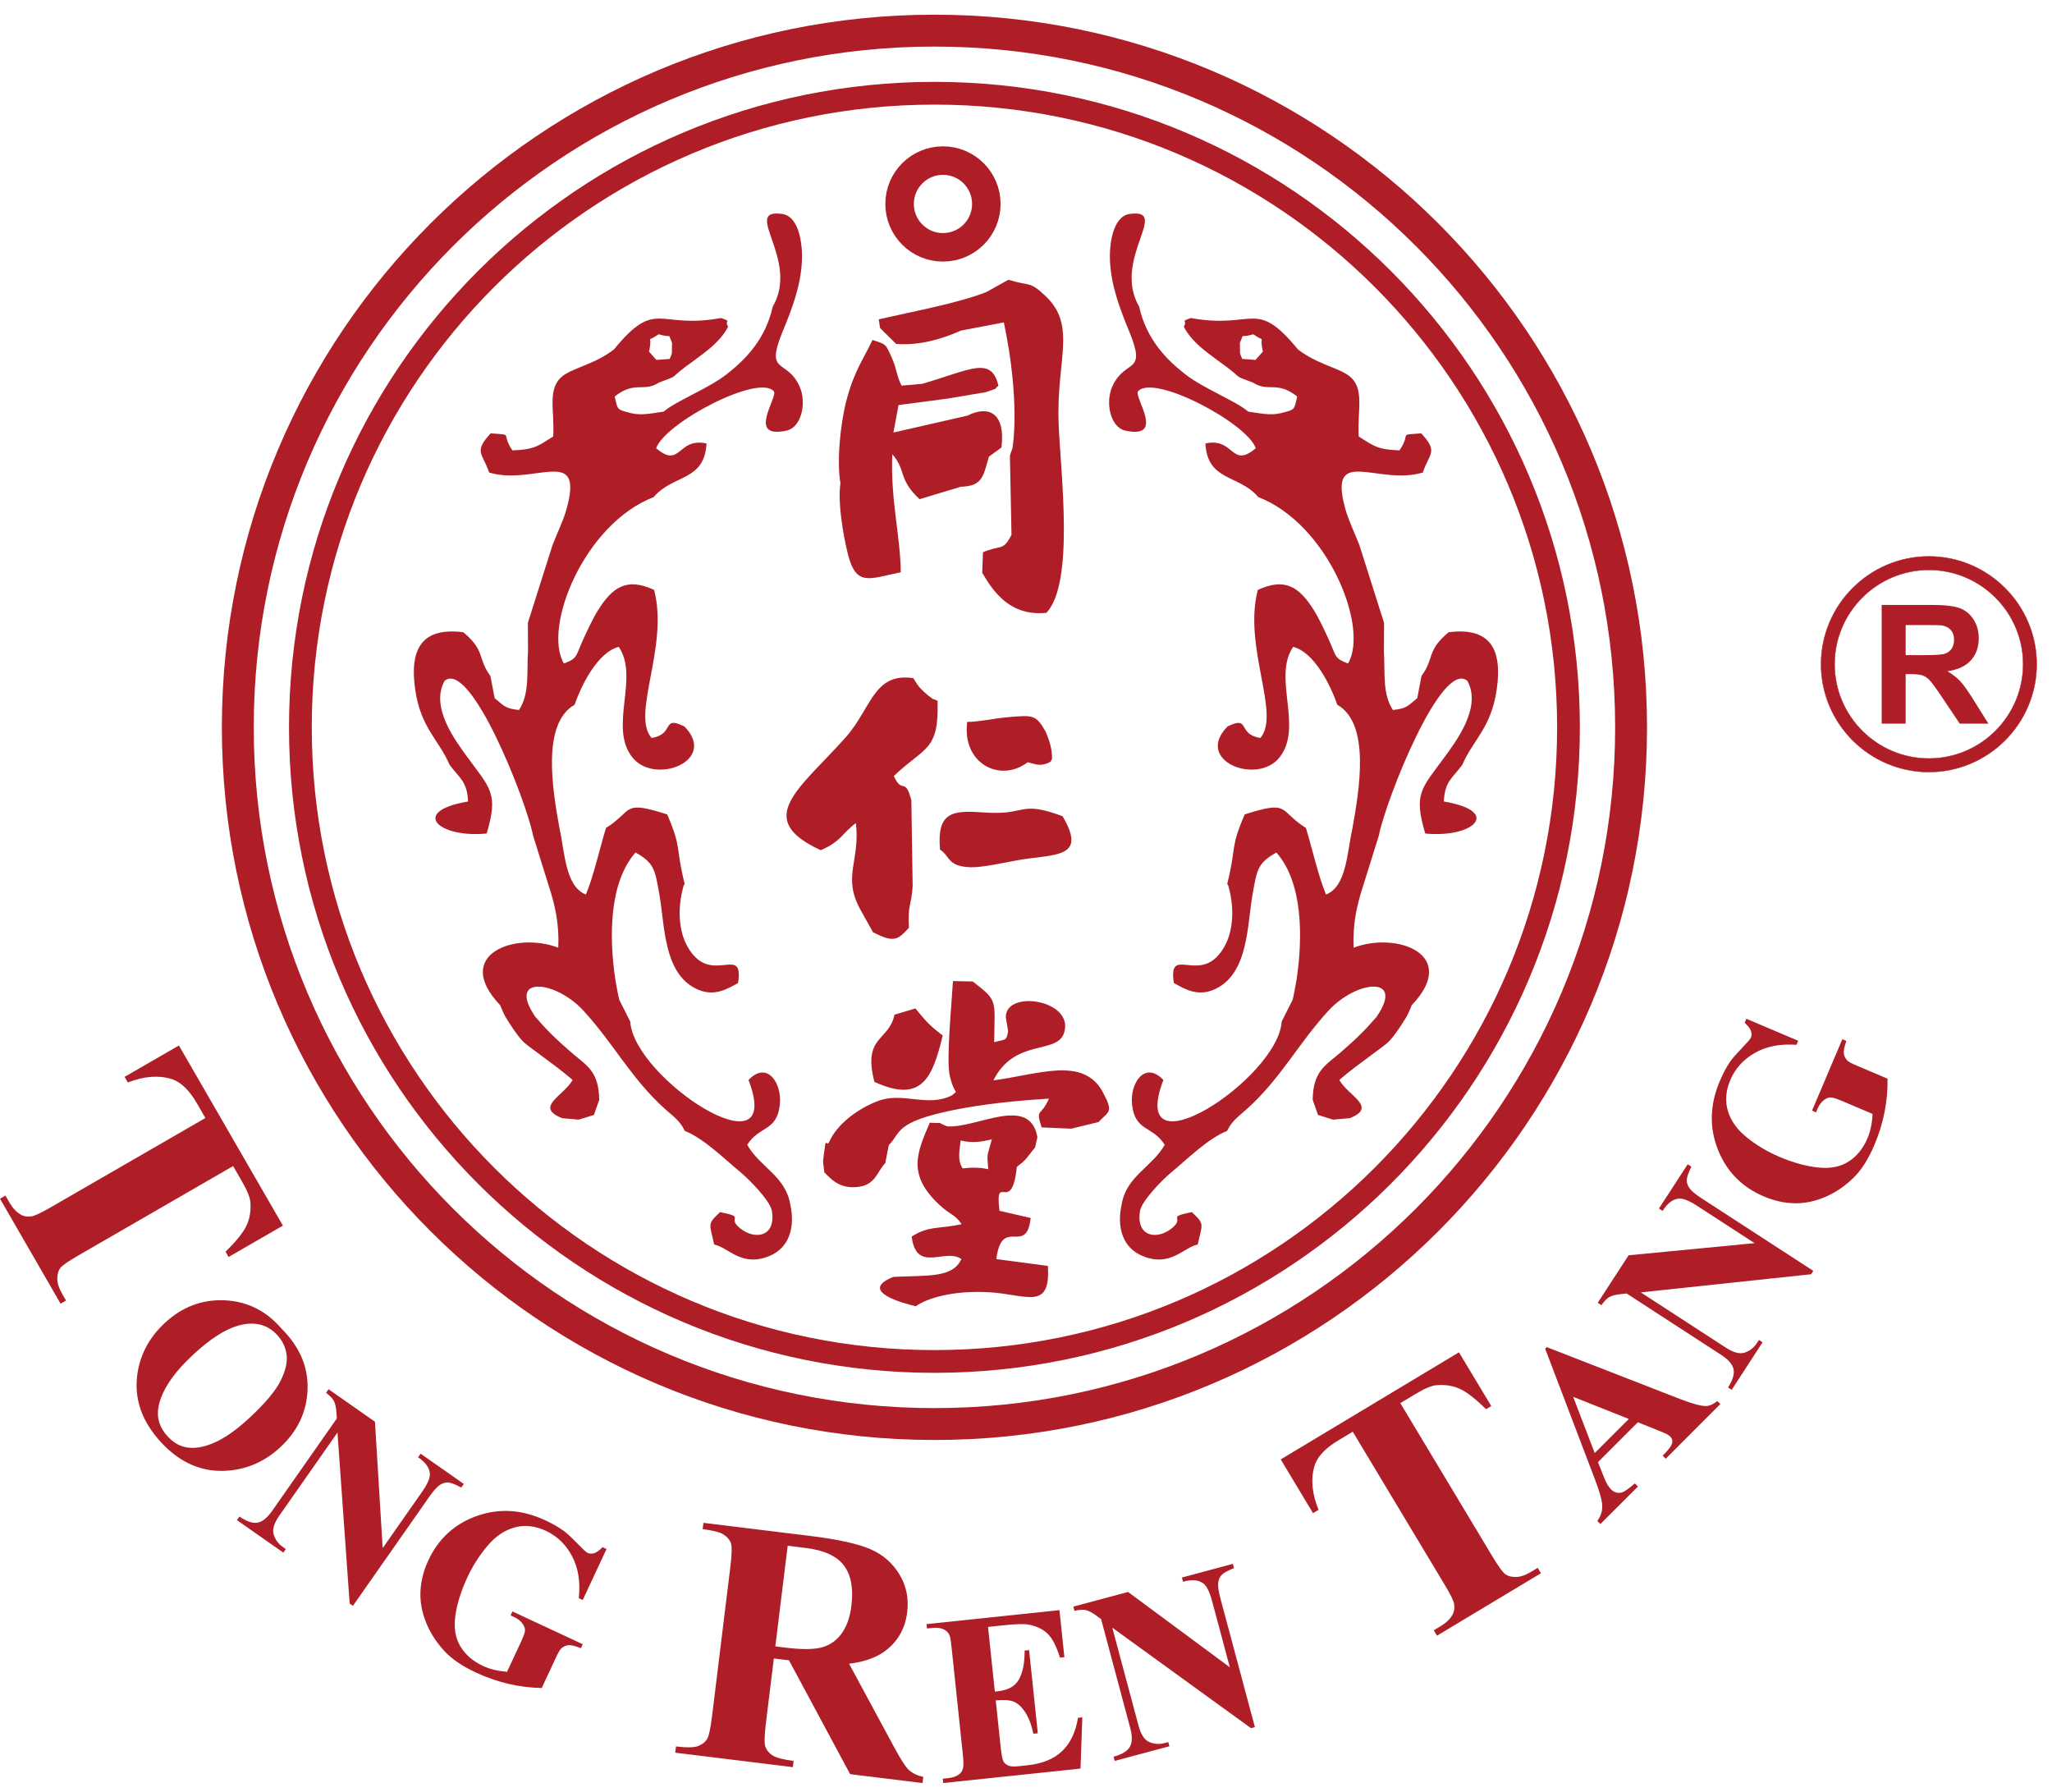 <svg xmlns="http://www.w3.org/2000/svg" width="134" height="117" viewBox="0 0 134 117" fill="none"><path d="M18.474 80.026L14.928 82.074L14.728 81.728C15.428 81.047 15.885 80.48 16.096 80.025C16.31 79.567 16.394 79.058 16.351 78.496C16.329 78.185 16.138 77.723 15.786 77.114L15.223 76.139L5.124 81.97C4.454 82.356 4.057 82.633 3.93 82.803C3.805 82.976 3.745 83.205 3.743 83.492C3.742 83.783 3.847 84.113 4.062 84.485L4.313 84.92L3.957 85.125L0 78.269L0.355 78.065L0.606 78.5C0.825 78.878 1.072 79.145 1.341 79.297C1.525 79.416 1.756 79.457 2.033 79.425C2.227 79.41 2.653 79.213 3.312 78.832L13.411 73.001L12.864 72.051C12.355 71.171 11.799 70.635 11.193 70.454C10.348 70.194 9.401 70.27 8.349 70.68L8.138 70.313L11.684 68.266L18.474 80.026ZM18.385 86.754C19.563 87.927 20.13 89.245 20.086 90.707C20.037 92.169 19.45 93.428 18.317 94.485C17.349 95.387 16.235 95.9 14.972 96.018C13.295 96.177 11.819 95.571 10.543 94.203C9.265 92.831 8.74 91.337 8.971 89.716C9.154 88.439 9.749 87.328 10.755 86.389C11.889 85.333 13.193 84.838 14.667 84.904C16.143 84.969 17.382 85.586 18.385 86.754ZM18.089 87.158C17.438 86.459 16.587 86.262 15.534 86.562C14.675 86.809 13.695 87.446 12.601 88.466C11.299 89.681 10.55 90.807 10.354 91.843C10.216 92.568 10.415 93.219 10.951 93.792C11.311 94.178 11.706 94.414 12.134 94.499C12.68 94.603 13.304 94.504 14.004 94.196C14.701 93.889 15.476 93.339 16.322 92.55C17.332 91.608 18 90.81 18.324 90.156C18.649 89.501 18.78 88.934 18.715 88.449C18.651 87.967 18.442 87.536 18.089 87.158ZM24.486 92.832L24.99 101.083L27.562 97.41C27.922 96.898 28.091 96.5 28.071 96.218C28.039 95.833 27.784 95.478 27.304 95.154L27.468 94.919L30.29 96.895L30.125 97.129C29.731 96.922 29.449 96.812 29.272 96.799C29.096 96.785 28.916 96.837 28.731 96.955C28.546 97.072 28.311 97.335 28.03 97.736L23.047 104.852L22.833 104.701L22.038 93.54L18.233 98.975C17.89 99.465 17.77 99.873 17.875 100.203C17.977 100.535 18.175 100.801 18.463 101.003L18.665 101.145L18.502 101.377L15.472 99.255L15.635 99.022C16.11 99.349 16.504 99.48 16.82 99.421C17.138 99.361 17.455 99.105 17.773 98.651L21.996 92.62L21.973 92.265C21.95 91.911 21.896 91.651 21.807 91.481C21.719 91.314 21.546 91.135 21.292 90.944L21.456 90.709L24.486 92.832ZM39.608 101.143L38.054 104.473L37.795 104.353C37.908 103.296 37.765 102.386 37.362 101.622C36.962 100.859 36.392 100.302 35.653 99.958C34.945 99.628 34.265 99.554 33.611 99.733C32.956 99.911 32.365 100.309 31.839 100.929C31.312 101.55 30.872 102.235 30.524 102.983C30.102 103.888 29.839 104.733 29.734 105.517C29.628 106.298 29.738 106.96 30.067 107.504C30.394 108.047 30.885 108.472 31.541 108.777C31.769 108.884 32.012 108.969 32.274 109.03C32.536 109.094 32.814 109.137 33.11 109.161L34.027 107.195C34.2 106.824 34.287 106.57 34.284 106.438C34.286 106.306 34.224 106.156 34.106 105.994C33.988 105.831 33.813 105.695 33.585 105.588L33.343 105.476L33.464 105.219L38.055 107.359L37.935 107.617C37.578 107.479 37.313 107.413 37.141 107.42C36.97 107.43 36.809 107.499 36.656 107.632C36.573 107.699 36.454 107.907 36.293 108.253L35.377 110.219C34.645 110.205 33.921 110.117 33.205 109.947C32.488 109.781 31.778 109.533 31.076 109.207C30.178 108.787 29.492 108.318 29.013 107.798C28.534 107.277 28.159 106.714 27.893 106.107C27.625 105.498 27.48 104.885 27.454 104.268C27.431 103.474 27.601 102.679 27.971 101.884C28.634 100.463 29.695 99.494 31.152 98.98C32.608 98.466 34.093 98.562 35.608 99.269C36.078 99.487 36.484 99.72 36.826 99.969C37.013 100.104 37.294 100.364 37.672 100.752C38.048 101.138 38.279 101.354 38.361 101.392C38.492 101.453 38.633 101.461 38.79 101.418C38.946 101.375 39.132 101.242 39.348 101.022L39.608 101.143ZM50.534 108.289L50.017 112.496C49.918 113.308 49.905 113.824 49.976 114.043C50.053 114.267 50.206 114.46 50.44 114.615C50.678 114.77 51.138 114.892 51.826 114.978L51.775 115.385L44.092 114.442L44.142 114.034C44.838 114.118 45.315 114.112 45.579 114.01C45.84 113.912 46.035 113.767 46.163 113.572C46.286 113.377 46.397 112.876 46.497 112.065L47.692 102.325C47.792 101.513 47.806 100.997 47.734 100.773C47.658 100.549 47.504 100.362 47.266 100.207C47.033 100.047 46.572 99.929 45.885 99.845L45.935 99.433L52.909 100.289C54.725 100.512 56.035 100.804 56.847 101.157C57.655 101.509 58.286 102.057 58.735 102.8C59.183 103.537 59.353 104.363 59.242 105.269C59.105 106.376 58.593 107.242 57.708 107.869C57.14 108.263 56.388 108.52 55.447 108.634L58.43 114.158C58.822 114.872 59.108 115.323 59.285 115.509C59.562 115.778 59.895 115.944 60.292 116.016L60.242 116.425L55.516 115.843L51.521 108.41L50.534 108.289ZM51.438 100.929L50.631 107.502L51.263 107.579C52.286 107.706 53.064 107.709 53.597 107.583C54.13 107.456 54.572 107.165 54.923 106.711C55.273 106.254 55.501 105.634 55.598 104.845C55.738 103.7 55.572 102.824 55.103 102.211C54.638 101.599 53.811 101.221 52.621 101.075L51.438 100.929ZM64.521 106.231L64.965 110.454L65.172 110.431C65.83 110.362 66.282 110.106 66.537 109.662C66.789 109.219 66.913 108.588 66.911 107.775L67.202 107.744L67.772 113.175L67.482 113.206C67.358 112.62 67.179 112.15 66.944 111.793C66.705 111.434 66.451 111.205 66.177 111.102C65.905 111.001 65.519 110.975 65.025 111.027L65.332 113.949C65.392 114.521 65.452 114.866 65.516 114.988C65.576 115.111 65.679 115.207 65.82 115.273C65.959 115.343 66.178 115.36 66.476 115.329L67.094 115.264C68.062 115.162 68.816 114.856 69.352 114.345C69.892 113.837 70.236 113.11 70.396 112.163L70.678 112.134L70.559 115.48L61.593 116.423L61.563 116.141L61.908 116.104C62.208 116.072 62.446 115.992 62.616 115.867C62.743 115.782 62.831 115.649 62.884 115.466C62.928 115.341 62.923 115.015 62.869 114.494L62.151 107.67C62.102 107.201 62.059 106.915 62.022 106.809C61.953 106.638 61.842 106.509 61.696 106.427C61.484 106.305 61.214 106.26 60.876 106.295L60.533 106.332L60.502 106.048L69.185 105.135L69.506 108.204L69.218 108.234C68.99 107.5 68.727 106.984 68.424 106.687C68.122 106.388 67.719 106.188 67.212 106.088C66.918 106.023 66.378 106.035 65.593 106.118L64.521 106.231ZM73.665 103.947L80.31 108.865L79.15 104.533C78.988 103.929 78.791 103.544 78.563 103.377C78.247 103.154 77.812 103.121 77.254 103.282L77.18 103.005L80.508 102.113L80.582 102.389C80.169 102.558 79.904 102.705 79.781 102.831C79.656 102.956 79.58 103.128 79.552 103.346C79.523 103.562 79.573 103.91 79.7 104.384L81.948 112.774L81.695 112.842L72.635 106.278L74.351 112.685C74.506 113.263 74.742 113.618 75.063 113.75C75.382 113.885 75.714 113.904 76.053 113.813L76.291 113.749L76.365 114.023L72.791 114.98L72.718 114.706C73.272 114.553 73.628 114.335 73.785 114.055C73.943 113.772 73.951 113.365 73.807 112.83L71.903 105.718L71.615 105.508C71.329 105.298 71.095 105.173 70.907 105.132C70.723 105.091 70.476 105.108 70.165 105.181L70.091 104.905L73.665 103.947ZM95.274 88.3L97.384 91.809L97.042 92.015C96.347 91.326 95.774 90.881 95.314 90.678C94.852 90.471 94.343 90.396 93.782 90.449C93.472 90.477 93.012 90.675 92.409 91.038L91.444 91.617L97.45 101.614C97.848 102.277 98.132 102.668 98.305 102.793C98.479 102.915 98.709 102.971 98.996 102.969C99.288 102.965 99.615 102.854 99.983 102.632L100.414 102.373L100.626 102.725L93.84 106.802L93.629 106.45L94.059 106.192C94.434 105.966 94.697 105.715 94.845 105.444C94.958 105.256 94.996 105.024 94.96 104.749C94.942 104.556 94.736 104.133 94.344 103.481L88.338 93.484L87.398 94.049C86.526 94.572 86.001 95.136 85.831 95.747C85.585 96.596 85.678 97.543 86.106 98.586L85.744 98.803L83.634 95.293L95.274 88.3ZM106.956 92.866L104.352 95.47L104.76 96.499C104.897 96.841 105.044 97.088 105.199 97.244C105.407 97.451 105.643 97.52 105.908 97.45C106.064 97.413 106.346 97.214 106.76 96.86L106.962 97.061L104.509 99.513L104.308 99.311C104.532 99.008 104.641 98.679 104.63 98.331C104.623 97.981 104.463 97.398 104.149 96.587L100.903 88.064L101.007 87.96L109.714 91.35C110.541 91.669 111.11 91.821 111.422 91.806C111.66 91.794 111.899 91.685 112.141 91.479L112.342 91.679L108.775 95.248L108.573 95.047L108.72 94.901C109.006 94.613 109.167 94.373 109.203 94.176C109.225 94.039 109.183 93.914 109.074 93.805C109.008 93.74 108.93 93.685 108.839 93.638C108.798 93.612 108.608 93.53 108.266 93.393L106.956 92.866ZM106.367 92.65L102.731 91.206L104.139 94.878L106.367 92.65ZM106.351 81.964L114.578 81.172L110.818 78.73C110.294 78.389 109.891 78.234 109.609 78.263C109.225 78.309 108.88 78.576 108.573 79.067L108.333 78.911L110.209 76.022L110.449 76.179C110.255 76.58 110.156 76.866 110.149 77.042C110.14 77.219 110.2 77.397 110.323 77.579C110.447 77.759 110.717 77.984 111.129 78.251L118.413 82.982L118.27 83.202L107.145 84.386L112.708 87.998C113.21 88.324 113.623 88.43 113.949 88.314C114.276 88.201 114.536 87.992 114.726 87.698L114.862 87.491L115.1 87.645L113.084 90.749L112.846 90.593C113.156 90.109 113.274 89.709 113.203 89.395C113.131 89.078 112.865 88.772 112.402 88.471L106.227 84.46L105.871 84.496C105.52 84.531 105.262 84.594 105.094 84.689C104.93 84.783 104.757 84.961 104.576 85.223L104.335 85.067L106.351 81.964ZM114.041 66.521L117.425 67.957L117.313 68.221C116.253 68.144 115.349 68.32 114.599 68.748C113.85 69.175 113.315 69.763 112.996 70.515C112.691 71.234 112.64 71.918 112.843 72.564C113.043 73.211 113.461 73.788 114.101 74.293C114.739 74.798 115.439 75.212 116.198 75.534C117.117 75.925 117.972 76.158 118.758 76.235C119.542 76.315 120.201 76.18 120.734 75.833C121.265 75.489 121.672 74.982 121.953 74.318C122.052 74.085 122.129 73.838 122.18 73.575C122.236 73.311 122.269 73.032 122.283 72.734L120.287 71.887C119.91 71.728 119.651 71.649 119.52 71.657C119.388 71.658 119.24 71.726 119.081 71.85C118.924 71.973 118.794 72.153 118.696 72.384L118.591 72.63L118.33 72.519L120.309 67.855L120.571 67.967C120.445 68.329 120.388 68.596 120.402 68.768C120.418 68.937 120.492 69.097 120.631 69.244C120.701 69.325 120.913 69.437 121.263 69.585L123.261 70.433C123.272 71.164 123.21 71.891 123.064 72.613C122.923 73.334 122.702 74.054 122.399 74.766C122.011 75.678 121.565 76.38 121.063 76.878C120.559 77.374 120.01 77.769 119.412 78.055C118.813 78.344 118.205 78.51 117.589 78.557C116.797 78.61 115.996 78.467 115.189 78.123C113.746 77.511 112.74 76.486 112.177 75.047C111.612 73.61 111.655 72.123 112.309 70.584C112.512 70.107 112.729 69.693 112.966 69.342C113.094 69.151 113.346 68.86 113.72 68.47C114.092 68.081 114.299 67.843 114.336 67.758C114.391 67.624 114.394 67.484 114.346 67.329C114.298 67.174 114.159 66.992 113.93 66.784L114.041 66.521Z" fill="#AF1E27"></path><path d="M122.877 47.252V39.5H126.172C127.001 39.5 127.602 39.57 127.977 39.71C128.352 39.849 128.654 40.096 128.879 40.452C129.105 40.809 129.217 41.215 129.217 41.674C129.217 42.254 129.046 42.737 128.704 43.115C128.364 43.493 127.851 43.733 127.17 43.83C127.51 44.029 127.789 44.245 128.01 44.482C128.229 44.718 128.526 45.138 128.9 45.739L129.847 47.252H127.976L126.844 45.565C126.441 44.962 126.167 44.583 126.019 44.426C125.871 44.269 125.714 44.163 125.548 44.102C125.382 44.045 125.12 44.016 124.759 44.016H124.443V47.252H122.877ZM124.443 42.778H125.601C126.351 42.778 126.82 42.747 127.008 42.684C127.194 42.621 127.339 42.511 127.447 42.355C127.551 42.201 127.605 42.007 127.605 41.775C127.605 41.513 127.535 41.303 127.396 41.142C127.257 40.982 127.06 40.881 126.806 40.838C126.679 40.821 126.299 40.813 125.664 40.813H124.443V42.778Z" fill="#AF1E27"></path><path fill-rule="evenodd" clip-rule="evenodd" d="M125.959 36.33C129.837 36.33 133 39.493 133 43.37C133 47.248 129.837 50.411 125.959 50.411C122.081 50.411 118.918 47.248 118.918 43.37C118.918 39.493 122.081 36.33 125.959 36.33ZM125.959 37.214C129.35 37.214 132.115 39.98 132.115 43.37C132.115 46.761 129.35 49.526 125.959 49.526C122.569 49.526 119.803 46.761 119.803 43.37C119.803 39.98 122.569 37.214 125.959 37.214Z" fill="#AF1E27" stroke="#AF1E27" stroke-width="0.025" stroke-miterlimit="22.926"></path><path fill-rule="evenodd" clip-rule="evenodd" d="M57.384 20.849L57.47 21.419L58.523 22.46C60.074 22.568 61.511 22.139 62.749 21.586L65.554 21.052C66.66 26.31 66.117 29.256 66.112 29.274L65.949 29.739L66.053 34.92C65.492 36.034 65.339 35.552 64.189 36.061L64.142 37.404C64.909 38.717 66.007 40.243 68.336 40.015C70.177 38.039 69.263 30.945 69.132 27.684C68.964 23.509 70.334 21.297 68.295 19.348C67.216 18.317 67.273 18.712 65.852 18.267L64.415 19.068C62.54 19.802 59.694 20.322 57.384 20.849ZM61.852 26.031L64.361 25.61C65.421 25.261 64.839 25.42 65.2 25.19C64.743 23.225 63.38 24.138 60.217 25.065L58.875 25.181C58.534 24.501 58.57 24.129 58.271 23.442C57.816 22.398 57.882 22.506 56.974 22.197C56.431 23.375 55.795 24.181 55.288 26.09C54.897 27.562 54.624 30.038 54.883 31.568C54.696 32.752 55.041 34.845 55.355 36.124C55.897 38.333 56.733 37.794 58.823 37.366C58.792 34.914 58.144 32.646 58.269 29.661C59.185 30.691 58.638 31.282 60.048 32.594L62.746 31.782C64.232 31.747 64.215 30.993 64.581 29.815L65.4 29.219C65.67 26.881 64.503 26.471 63.177 27.139L58.344 28.241L58.677 26.449L61.852 26.031Z" fill="#AF1E27"></path><path fill-rule="evenodd" clip-rule="evenodd" d="M60.668 29.337L60.782 30.725C60.782 30.725 62.204 31.023 62.616 29.583C63.027 28.143 62.943 28.562 62.943 28.562L60.668 29.337Z" fill="#AF1E27"></path><path fill-rule="evenodd" clip-rule="evenodd" d="M57.012 60.876C58.359 61.551 58.604 61.406 59.355 60.577C59.271 59.011 59.524 59.12 59.599 57.852L59.513 52.252C59.095 50.665 58.921 51.911 58.371 50.668C60.401 48.733 61.326 49.056 61.225 45.758C60.742 45.535 61.099 45.775 60.65 45.444C60.583 45.395 60.396 45.23 60.334 45.171C59.89 44.746 59.941 44.737 59.64 44.28C57.036 43.893 56.921 46.243 55.211 48.161C52.226 51.508 49.145 53.471 53.597 55.514C54.936 54.935 54.953 54.447 55.891 53.742C56.187 56.242 54.975 57.221 56.202 59.425L57.012 60.876ZM67.117 49.768C67.603 49.902 67.835 49.991 68.194 49.901C68.6 49.791 68.617 49.728 68.703 49.545C68.706 48.822 68.486 48.263 68.287 47.779C67.652 46.649 67.441 46.692 65.832 46.826C64.965 46.898 63.897 47.142 63.161 47.137C62.806 49.849 65.302 51.144 67.117 49.768ZM61.386 55.476C62.052 55.896 61.847 56.584 63.405 56.628C64.154 56.648 65.699 56.302 66.473 56.165C68.86 55.743 71.039 56.09 69.386 53.291C66.492 52.235 67.114 53.244 64.34 53.055C62.281 52.915 61.159 52.915 61.386 55.476Z" fill="#AF1E27"></path><path fill-rule="evenodd" clip-rule="evenodd" d="M60.668 29.337L60.782 30.725C62.369 30.887 62.524 29.89 62.943 28.562L60.668 29.337Z" fill="#AF1E27"></path><path fill-rule="evenodd" clip-rule="evenodd" d="M58.041 74.765C58.858 73.971 58.353 73.275 62.291 72.475C64.268 72.074 66.411 71.868 68.494 71.736C67.975 72.971 67.604 72.308 68.021 73.615L69.956 73.698L71.744 73.26C72.382 72.549 72.764 72.686 72.003 71.288C70.724 68.938 67.721 70.185 64.872 70.54C66.266 67.771 69.004 68.876 69.48 67.458C70.211 65.285 65.636 64.574 65.682 66.438L65.833 67.334C65.726 68.024 65.623 67.837 64.923 68.052C64.952 65.211 65.183 65.385 63.524 64.086L62.231 64.059C62.148 65.535 61.785 69.19 62.018 70.22C62.333 71.614 62.652 71.103 62.161 71.522C60.553 72.333 58.954 71.258 57.295 71.903C55.983 72.412 54.62 73.428 54.124 74.617C53.855 74.834 53.976 74.109 53.794 75.42C53.715 75.996 53.757 75.852 53.832 76.549C54.303 77.033 54.834 77.603 55.941 77.509C57.192 77.403 57.244 76.521 57.807 75.953L58.041 74.765Z" fill="#AF1E27"></path><path fill-rule="evenodd" clip-rule="evenodd" d="M58.34 83.374C55.972 84.325 59.074 85.115 59.803 85.293C60.45 84.815 62.139 84.238 64.584 84.377C67.031 84.517 68.622 85.617 68.428 82.658L65.061 82.212C65.429 79.36 67.025 82.048 67.306 79.53L65.268 79.06C64.947 76.41 66.07 79.421 66.4 76.197C66.682 75.948 66.696 75.991 66.995 75.678L67.593 74.92L67.745 74.256C67.252 71.432 63.724 73.713 61.835 73.54C60.978 73.188 61.795 73.386 60.716 73.306C59.909 75.217 59.202 76.653 61.311 78.641C62.064 79.352 62.344 79.264 62.796 79.931C61.273 80.269 60.697 80.009 59.535 80.74C59.837 83.175 61.724 81.458 62.781 82.212C62.209 83.446 60.64 83.267 58.34 83.374ZM64.534 76.344C64.019 76.219 63.385 76.226 62.862 76.289C62.502 75.743 62.663 75.086 62.735 74.466C63.414 74.641 64.04 74.578 64.771 74.389C64.424 75.676 64.458 75.198 64.534 76.344Z" fill="#AF1E27"></path><path fill-rule="evenodd" clip-rule="evenodd" d="M58.411 66.254C58.053 68.003 56.313 67.627 57.102 70.642C60.2 72.063 60.897 70.371 61.561 67.613C60.583 66.868 60.451 66.644 59.777 65.845L58.411 66.254Z" fill="#AF1E27"></path><path fill-rule="evenodd" clip-rule="evenodd" d="M60.668 29.337L60.782 30.725C62.369 30.887 62.524 29.89 62.943 28.562L60.668 29.337Z" fill="#AF1E27"></path><path d="M61.021 2C86.146 2 106.513 22.367 106.513 47.492C106.513 72.616 86.146 92.983 61.021 92.983C35.897 92.983 15.529 72.616 15.529 47.492C15.529 22.367 35.897 2 61.021 2Z" stroke="#AF1E27" stroke-width="2.082" stroke-miterlimit="22.926"></path><path d="M61.021 6.088C83.888 6.088 102.426 24.625 102.426 47.493C102.426 70.36 83.888 88.897 61.021 88.897C38.154 88.897 19.616 70.36 19.616 47.493C19.616 24.625 38.154 6.088 61.021 6.088Z" stroke="#AF1E27" stroke-width="1.486" stroke-miterlimit="22.926"></path><path fill-rule="evenodd" clip-rule="evenodd" d="M82.469 22.96L81.985 23.502L81.122 23.436C81.1 23.375 81.051 23.294 81.043 23.259C81.034 23.223 80.984 23.11 80.977 23.064L80.968 22.386C81.275 21.667 80.921 22.109 81.839 21.827C82.764 22.462 82.192 21.692 82.469 22.96H82.469ZM80.147 23.994C81.202 24.796 80.481 24.471 81.825 24.983C82.836 25.636 83.377 24.834 84.714 25.893C84.495 26.751 84.63 26.733 83.626 26.98C82.937 27.15 82.192 26.966 81.515 26.879C80.735 26.197 78.632 25.39 77.419 24.452C76.167 23.482 74.86 22.146 74.394 20.031C72.592 16.947 76.482 13.59 73.77 13.97C72.642 14.129 72.435 16.017 72.484 17.04C72.564 18.69 73.147 20.202 73.736 21.629C74.922 24.505 73.491 23.382 72.651 25.204C72.139 26.313 72.537 27.906 73.47 28.113C76.157 28.711 74.013 25.897 74.32 25.548C75.336 24.392 81.442 27.623 82.004 29.268C80.382 30.638 80.631 28.547 78.714 28.955C78.852 31.451 80.9 30.96 82.166 32.457C86.709 34.208 89.425 40.973 88.028 43.324C87.111 42.974 87.272 42.852 86.787 41.798C86.485 41.142 86.161 40.424 85.806 39.855C84.85 38.325 83.925 37.696 82.137 38.518C81.166 42.238 83.651 46.631 82.305 48.184C80.756 47.945 81.684 46.692 80.163 47.432C77.941 49.679 82.115 51.303 83.567 49.442C85.12 47.452 83.083 44.249 84.445 42.238C85.794 42.567 86.877 44.696 87.325 46.013C89.505 47.253 88.767 51.584 88.314 54.098C87.964 55.659 87.942 57.878 86.591 58.408C86.087 57.206 85.652 55.266 85.28 54.062C83.463 52.92 84.278 52.224 81.282 53.176C80.305 55.453 80.763 55.224 80.141 57.717C80.183 57.798 80.233 57.83 80.244 57.969C80.244 57.973 81.018 60.455 79.697 62.208C78.214 64.176 76.267 61.699 76.657 64.188C77.37 64.58 78.243 65.128 79.404 64.557C81.534 63.509 81.434 60.419 81.797 58.388C82.078 56.813 82.119 56.345 83.352 55.667C85.077 57.615 85.085 61.17 84.672 63.944C84.635 64.193 84.465 65.102 84.411 65.286L83.696 66.703C83.468 70.427 73.525 76.909 75.972 70.517C74.753 69.234 73.78 70.737 73.924 72.109C74.112 73.904 75.266 73.486 76.057 74.749C75.242 76.2 73.548 76.795 73.247 78.643C72.907 80.162 73.335 81.484 74.598 82.006C76.44 82.768 77.271 81.449 78.214 81.262C78.522 79.861 78.685 79.953 77.829 79.145C76.068 79.496 77.457 79.456 76.513 80.208C75.541 80.983 74.178 80.76 74.443 79.081C74.549 78.405 75.925 77.016 76.475 76.56C77.539 75.68 78.88 74.342 80.135 73.841C80.446 73.181 80.879 72.904 81.43 72.407C83.651 70.405 84.756 68.166 86.76 65.984C88.581 64.001 91.784 63.659 89.886 66.404C89.1 67.31 88.551 67.846 87.548 68.714C86.562 69.567 85.743 69.925 85.722 71.816L86.069 72.8L87.049 73.106L88.143 73.011C89.985 72.287 88.041 71.557 87.459 70.515C88.219 69.858 88.873 69.401 89.613 68.845C89.926 68.609 90.509 68.198 90.709 67.99C91.098 67.585 91.525 66.917 91.822 66.432C91.975 66.181 92.087 65.871 92.192 65.631C95.338 62.326 91.201 60.801 88.395 61.881C88.326 60.29 88.613 59.067 89.039 57.771L90.042 54.554C90.503 52.224 94.135 43.033 95.822 44.458C96.768 46.167 95.13 48.342 94.317 49.457C92.849 51.47 92.28 51.801 93.073 54.425C96.215 54.733 98.118 52.98 94.284 52.333C94.348 50.989 94.869 50.796 95.5 49.927C96.183 48.312 97.374 47.55 97.739 45.022C98.126 42.342 97.281 40.942 94.598 41.282C93.138 42.495 93.681 42.989 92.828 44.134L92.55 45.586C91.922 46.099 91.862 46.264 90.959 46.359C90.259 45.283 90.46 43.964 90.372 42.505L90.382 40.668L88.769 35.586C88.461 34.789 88.07 34.01 87.853 33.229C86.687 29.022 89.97 31.739 92.912 30.854C93.338 29.579 93.948 29.517 92.809 28.296C91.232 28.419 92.197 28.229 91.388 29.409C89.826 29.345 89.668 29.069 88.726 28.5C88.625 26.764 89.15 25.335 88.084 24.533C87.385 24.006 85.965 23.762 84.751 22.807C81.978 19.425 81.885 21.528 77.768 20.764C77.009 21.034 77.585 20.865 77.305 21.333C77.892 22.475 79.105 23.202 80.147 23.994" fill="#AF1E27"></path><path fill-rule="evenodd" clip-rule="evenodd" d="M42.383 22.96L42.867 23.502L43.73 23.436C43.752 23.375 43.801 23.294 43.809 23.259C43.818 23.223 43.868 23.11 43.875 23.064L43.884 22.386C43.577 21.667 43.931 22.109 43.013 21.827C42.088 22.462 42.66 21.692 42.383 22.96H42.383ZM44.705 23.994C43.65 24.796 44.371 24.471 43.027 24.983C42.017 25.636 41.475 24.834 40.138 25.893C40.357 26.751 40.222 26.733 41.226 26.98C41.915 27.15 42.66 26.966 43.337 26.879C44.117 26.197 46.22 25.39 47.433 24.452C48.685 23.482 49.992 22.146 50.459 20.031C52.26 16.947 48.37 13.59 51.082 13.97C52.21 14.129 52.417 16.017 52.368 17.04C52.289 18.69 51.705 20.202 51.116 21.629C49.93 24.505 51.361 23.382 52.201 25.204C52.713 26.313 52.315 27.906 51.382 28.113C48.695 28.711 50.839 25.897 50.532 25.548C49.516 24.392 43.41 27.623 42.848 29.268C44.47 30.638 44.221 28.547 46.138 28.955C46 31.451 43.952 30.96 42.686 32.457C38.144 34.208 35.428 40.973 36.825 43.324C37.741 42.974 37.58 42.852 38.065 41.798C38.367 41.142 38.691 40.424 39.046 39.855C40.002 38.325 40.927 37.696 42.715 38.518C43.686 42.238 41.201 46.631 42.547 48.184C44.096 47.945 43.168 46.692 44.689 47.432C46.911 49.679 42.737 51.303 41.285 49.442C39.732 47.452 41.769 44.249 40.407 42.238C39.058 42.567 37.975 44.696 37.527 46.013C35.347 47.253 36.085 51.584 36.538 54.098C36.888 55.659 36.91 57.878 38.261 58.408C38.765 57.206 39.2 55.266 39.572 54.062C41.389 52.92 40.574 52.224 43.569 53.176C44.547 55.453 44.089 55.224 44.711 57.717C44.67 57.798 44.62 57.83 44.608 57.969C44.608 57.973 43.834 60.455 45.155 62.208C46.638 64.176 48.585 61.699 48.195 64.188C47.482 64.58 46.609 65.128 45.448 64.557C43.318 63.509 43.418 60.419 43.056 58.388C42.775 56.813 42.733 56.345 41.5 55.667C39.775 57.615 39.767 61.17 40.18 63.944C40.217 64.193 40.387 65.102 40.441 65.286L41.156 66.703C41.384 70.427 51.327 76.909 48.88 70.517C50.099 69.234 51.072 70.737 50.928 72.109C50.74 73.904 49.586 73.486 48.795 74.749C49.61 76.2 51.304 76.795 51.605 78.643C51.946 80.162 51.517 81.484 50.254 82.006C48.412 82.768 47.581 81.449 46.638 81.262C46.33 79.861 46.167 79.953 47.023 79.145C48.784 79.496 47.395 79.456 48.339 80.208C49.311 80.983 50.674 80.76 50.409 79.081C50.303 78.405 48.928 77.016 48.377 76.56C47.313 75.68 45.972 74.342 44.718 73.841C44.406 73.181 43.973 72.904 43.422 72.407C41.2 70.405 40.096 68.166 38.092 65.984C36.271 64.001 33.068 63.659 34.966 66.404C35.752 67.31 36.301 67.846 37.304 68.714C38.29 69.567 39.109 69.925 39.13 71.816L38.783 72.8L37.803 73.106L36.709 73.011C34.867 72.287 36.811 71.557 37.394 70.515C36.633 69.858 35.979 69.401 35.239 68.845C34.926 68.609 34.343 68.198 34.143 67.99C33.754 67.585 33.327 66.917 33.03 66.432C32.877 66.181 32.766 65.871 32.66 65.631C29.514 62.326 33.651 60.801 36.457 61.881C36.526 60.29 36.239 59.067 35.813 57.771L34.81 54.554C34.349 52.224 30.717 43.033 29.03 44.458C28.084 46.167 29.722 48.342 30.535 49.457C32.003 51.47 32.572 51.801 31.779 54.425C28.637 54.733 26.734 52.98 30.568 52.333C30.504 50.989 29.983 50.796 29.352 49.927C28.669 48.312 27.478 47.55 27.113 45.022C26.726 42.342 27.571 40.942 30.254 41.282C31.714 42.495 31.171 42.989 32.024 44.134L32.302 45.586C32.93 46.099 32.99 46.264 33.893 46.359C34.593 45.283 34.392 43.964 34.48 42.505L34.471 40.668L36.083 35.586C36.391 34.789 36.782 34.01 36.999 33.229C38.165 29.022 34.882 31.739 31.941 30.854C31.515 29.579 30.904 29.517 32.043 28.296C33.62 28.419 32.655 28.229 33.464 29.409C35.026 29.345 35.184 29.069 36.126 28.5C36.227 26.764 35.702 25.335 36.768 24.533C37.467 24.006 38.887 23.762 40.101 22.807C42.874 19.425 42.967 21.528 47.084 20.764C47.843 21.034 47.267 20.865 47.547 21.333C46.96 22.475 45.747 23.202 44.705 23.994" fill="#AF1E27"></path><path d="M61.577 10.485C63.141 10.485 64.409 11.753 64.409 13.318C64.409 14.882 63.141 16.149 61.577 16.149C60.013 16.149 58.745 14.882 58.745 13.318C58.745 11.753 60.013 10.485 61.577 10.485Z" stroke="#AF1E27" stroke-width="1.861" stroke-miterlimit="22.926"></path></svg>